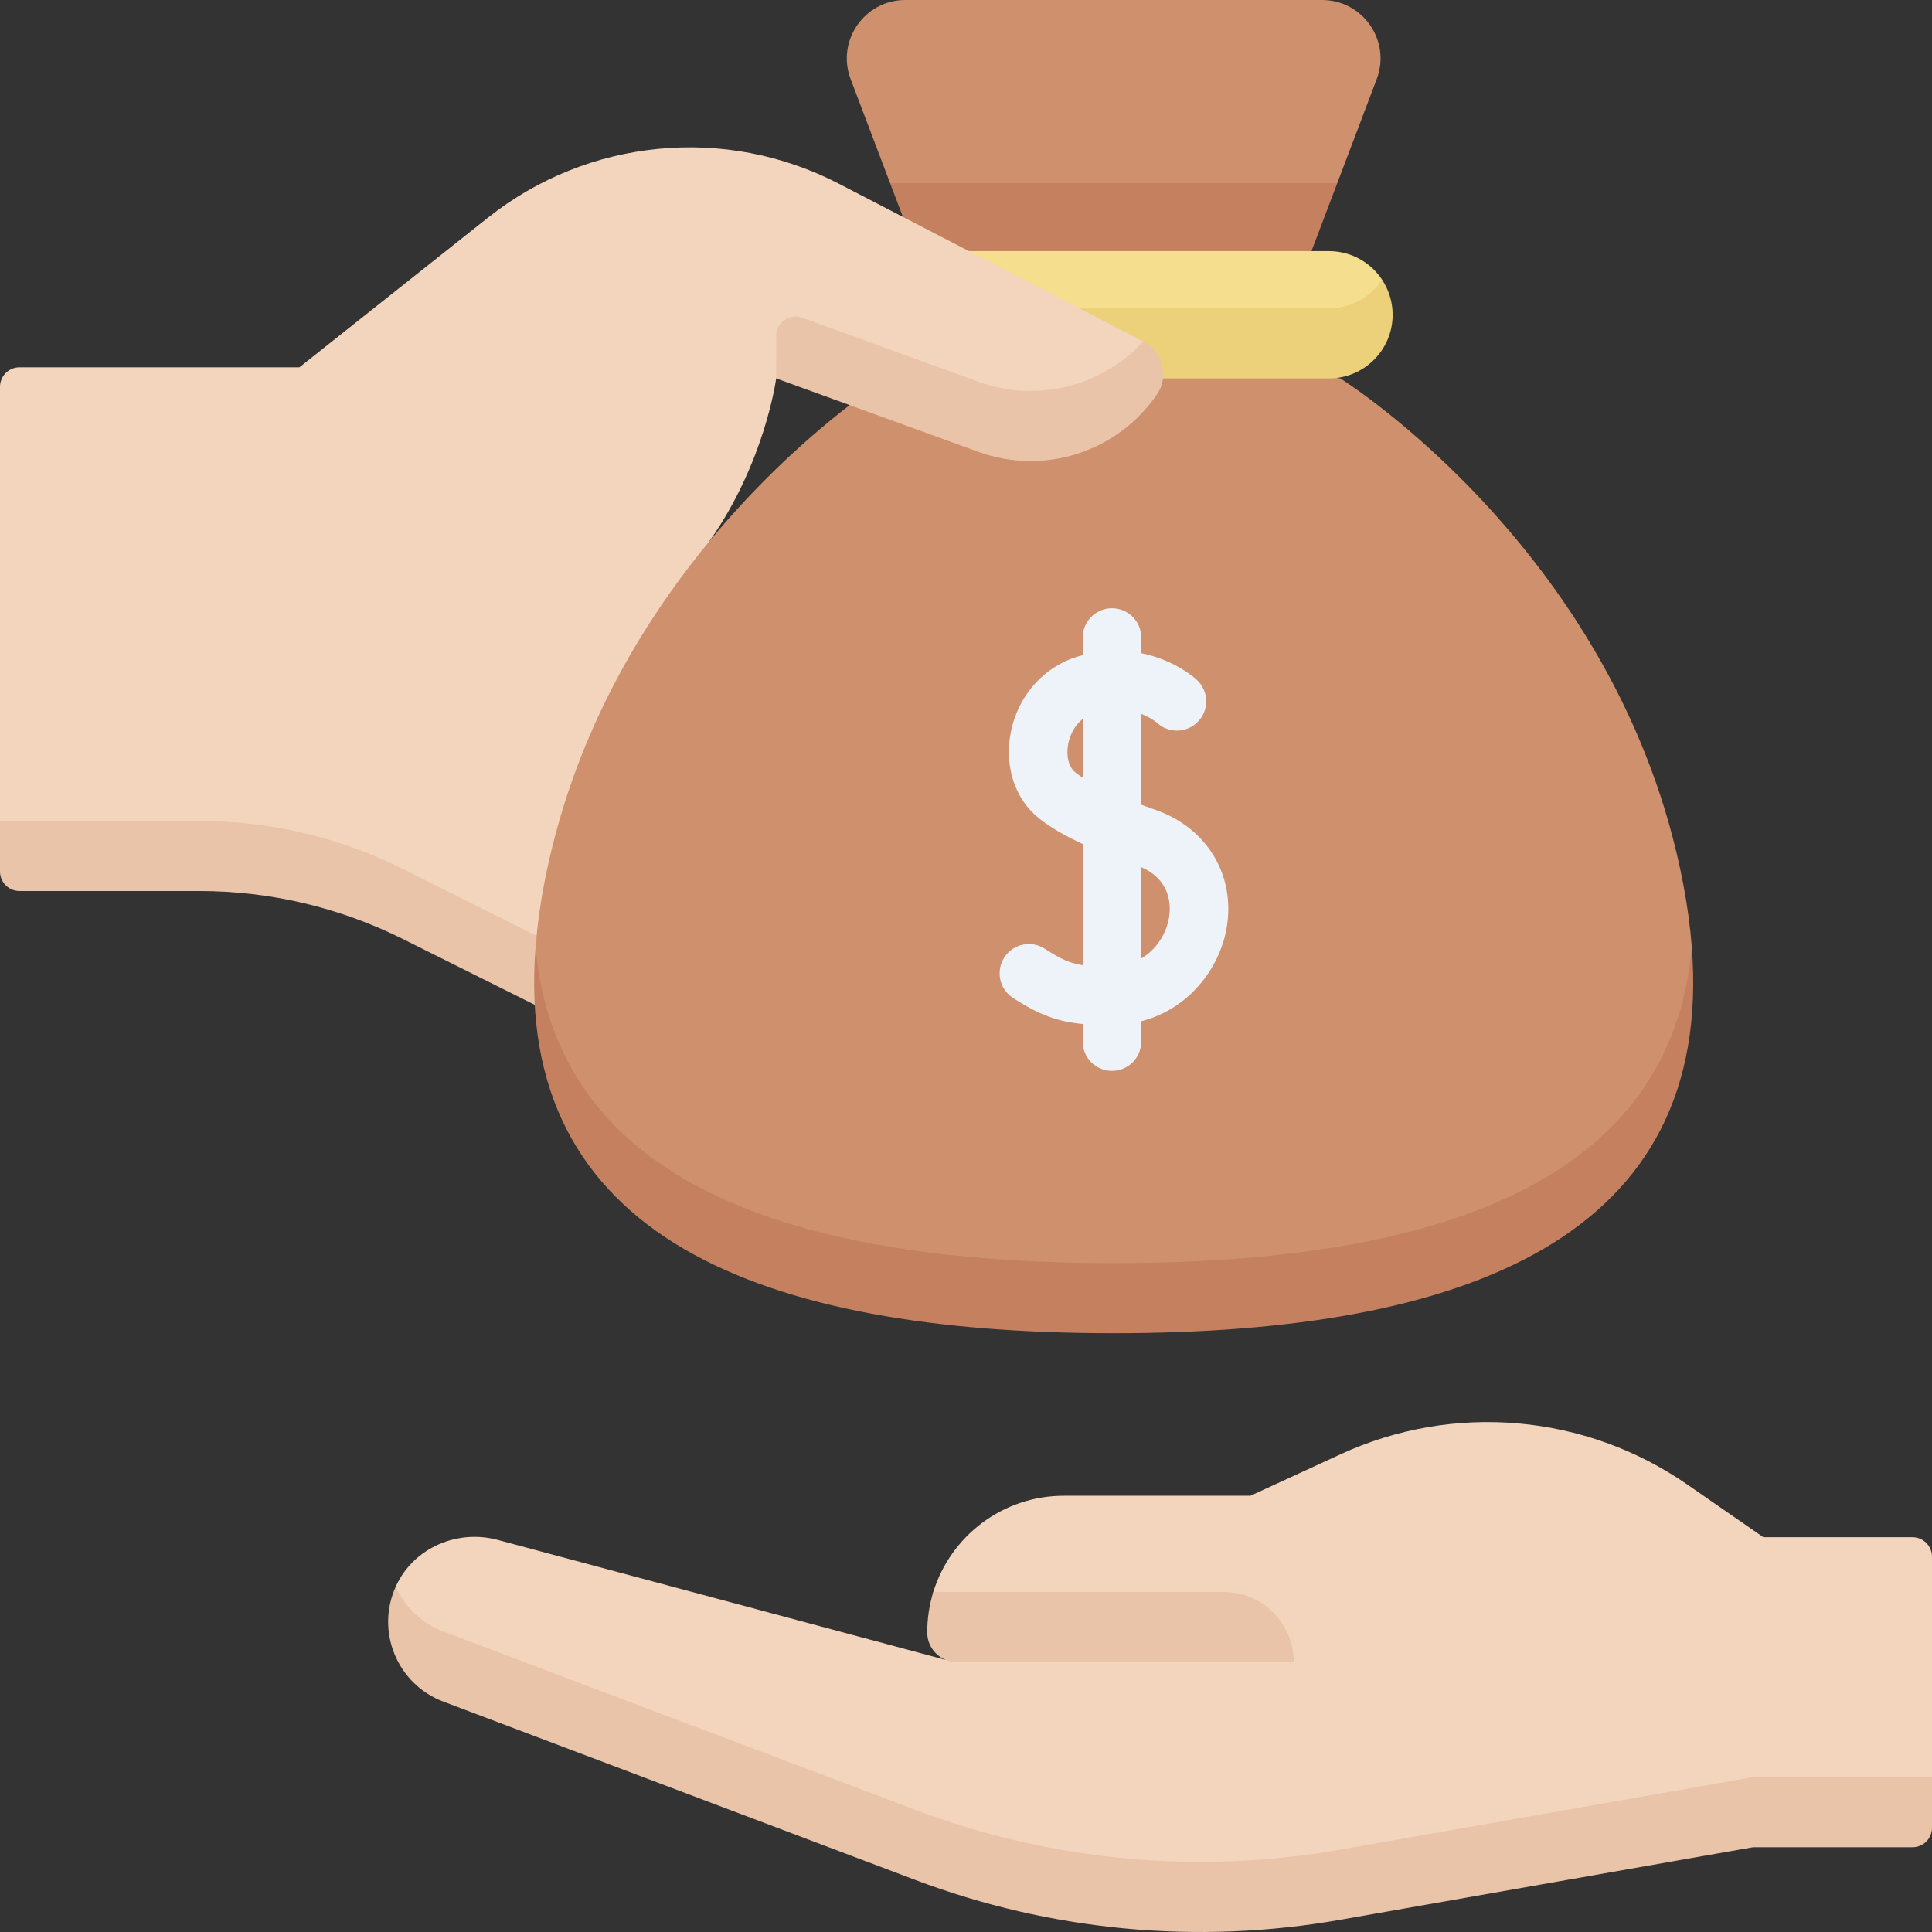 <svg id="Layer_1" enable-background="new 0 0 512 512" height="512" viewBox="0 0 512 512" width="512" xmlns="http://www.w3.org/2000/svg"><rect x="0" y="0" width="512" height="512" fill="#333333" stroke="none"/><g><g><path d="m104.864 420.501c0 11.883 6.744 18.639 12.622 20.86l125.053 47.254c35.903 13.567 74.795 17.22 112.596 10.576l109.439-19.233 47.427-9v-58.418c0-2.85-2.311-5.161-5.161-5.161h-39.52l-20.187-13.976c-27.044-18.724-61.967-21.773-91.847-8.019l-23.909 11.005h-49.437c-16.267 0-30.028 10.725-34.599 25.49-1.049 3.389.452 16.879 3.366 18.027l-.02-.001-118.788-31.818c-10.695-2.865-22.181 2.063-26.891 12.083-.051.109-.095.22-.145.33 0 .001.001.001.001.001z" fill="#f3d4bc"/><g><path d="m235.891 48.552 6.827 18 52.493 9 52.346-9 6.827-18-59.173-9z" fill="#c5815f"/><path d="m295.137 343.728c85.422 0 153.198-25.549 153.198-92.889-.408-5.218-1.143-10.67-2.223-16.37-16.691-88.028-90.921-134.185-90.921-134.185l-60.054-9-60.054 9s-23.544 14.64-47.094 43.153l-29.986 18.612-22.841 63.419s7.185 20.152 6.777 25.369c0 71.244 67.776 92.891 153.198 92.891z" fill="#cf916d"/><path d="m238.074 90.703h114.126c5.88 0 14.07-5.391 14.07-16.576-3.019-4.563-8.19-7.576-14.07-7.576h-114.126c-5.88 0-11.052 3.013-14.07 7.576 0 9.775 8.19 16.576 14.07 16.576z" fill="#f5de8e"/><path d="m352.201 81.703h-114.127c-5.88 0-11.052-3.013-14.07-7.576-1.763 2.665-2.796 5.856-2.796 9.29 0 9.315 7.551 16.866 16.866 16.866h114.126c9.315 0 16.866-7.551 16.866-16.866 0-3.435-1.032-6.625-2.796-9.29-3.018 4.563-8.189 7.576-14.069 7.576z" fill="#edd17a"/><path d="m235.891 48.552h118.492l10.458-27.578c3.843-10.131-3.641-20.974-14.477-20.974h-110.453c-10.835 0-18.32 10.843-14.478 20.974z" fill="#cf916d"/><path d="m212.616 93.217 46.694 16.952c15.636 5.676 40.653-1.831 43.673-19.673l-80.665-41.804c-30.07-15.583-66.486-12.062-93.013 8.995l-49.962 39.66h-74.182c-2.85 0-5.161 2.311-5.161 5.161v115.043l52.835 9c18.702 0 37.149 4.347 53.883 12.697l35.473 8.756.01.007c.43-4.354 1.073-8.861 1.961-13.542 7.286-38.425 25.535-68.862 43.788-90.974 14.861-21.018 17.743-43.211 17.743-43.211z" fill="#f3d4bc"/><path d="m205.693 100.284 53.617 19.465c17.57 6.379 37.081-.108 47.402-15.394 1.03-1.526 1.547-3.342 1.547-5.182 0-3.651-2.035-6.997-5.276-8.677-10.866 11.836-28.037 16.35-43.673 10.673l-46.694-16.952c-3.366-1.222-6.923 1.271-6.923 4.852z" fill="#eac4a9"/><path d="m142.192 248.004-35.473-17.756c-16.735-8.35-35.181-12.697-53.883-12.697h-52.836v13.419c0 2.85 2.311 5.161 5.161 5.161h47.674c18.702 0 37.148 4.347 53.883 12.697l34.998 17.463.007-.019z" fill="#eac4a9"/><path d="m295.137 334.728c-85.422 0-147.81-21.246-153.198-83.89-6.032 77.09 59.825 102.471 153.198 102.471s159.23-25.381 153.198-102.47c-5.388 62.642-67.776 83.889-153.198 83.889z" fill="#c5815f"/></g><path d="m245.726 432.603c0 3.322 2.066 6.156 4.98 7.304h-.02l1.546.55h90.634c0-10.26-8.317-18.577-18.577-18.577h-76.948c-1.049 3.388-1.615 6.989-1.615 10.723z" fill="#eac4a9"/><g><path d="m355.135 490.191c-37.801 6.644-76.693 2.99-112.596-10.576l-125.053-47.254c-5.878-2.221-10.251-6.599-12.622-11.86-5.339 11.836.379 25.815 12.622 30.441l125.053 47.254c35.903 13.567 74.795 17.22 112.596 10.576l109.439-19.234h42.266c2.85 0 5.161-2.311 5.161-5.161v-13.419h-47.427z" fill="#eac4a9"/></g></g><g><path d="m294.683 283.794c4.285 0 7.757-3.473 7.757-7.757v-5.396c12.707-3.261 20.852-14.13 22.653-24.85 2.324-13.826-5.182-26.32-18.68-31.091-1.308-.463-2.64-.943-3.973-1.437v-24.074c2.551.989 4.041 2.236 4.166 2.345 1.386 1.294 3.248 2.084 5.293 2.084 4.284 0 7.757-3.473 7.757-7.757 0-2.312-1.012-4.387-2.616-5.808-.339-.312-5.734-5.171-14.601-6.955v-4.147c0-4.285-3.473-7.757-7.757-7.757-4.285 0-7.757 3.472-7.757 7.757v4.685c-.447.117-.896.236-1.35.373-9.105 2.743-15.905 10.515-17.745 20.283-1.69 8.966 1.224 17.645 7.603 22.647 2.988 2.345 6.629 4.495 11.492 6.729v32.116c-3.384-.496-5.944-1.672-10.011-4.332-3.586-2.344-8.393-1.34-10.738 2.245s-1.34 8.392 2.245 10.738c7.005 4.582 12.104 6.343 18.504 6.933v4.671c.001 4.283 3.474 7.755 7.758 7.755zm7.758-53.98c8.037 3.483 7.848 10.463 7.354 13.406-.684 4.064-3.18 8.332-7.354 10.796zm-17.432-25.082c-1.778-1.394-2.536-4.364-1.932-7.568.427-2.269 1.649-4.875 3.849-6.646v15.574c-.686-.447-1.33-.899-1.917-1.36z" fill="#eef3f9"/></g></g></svg>